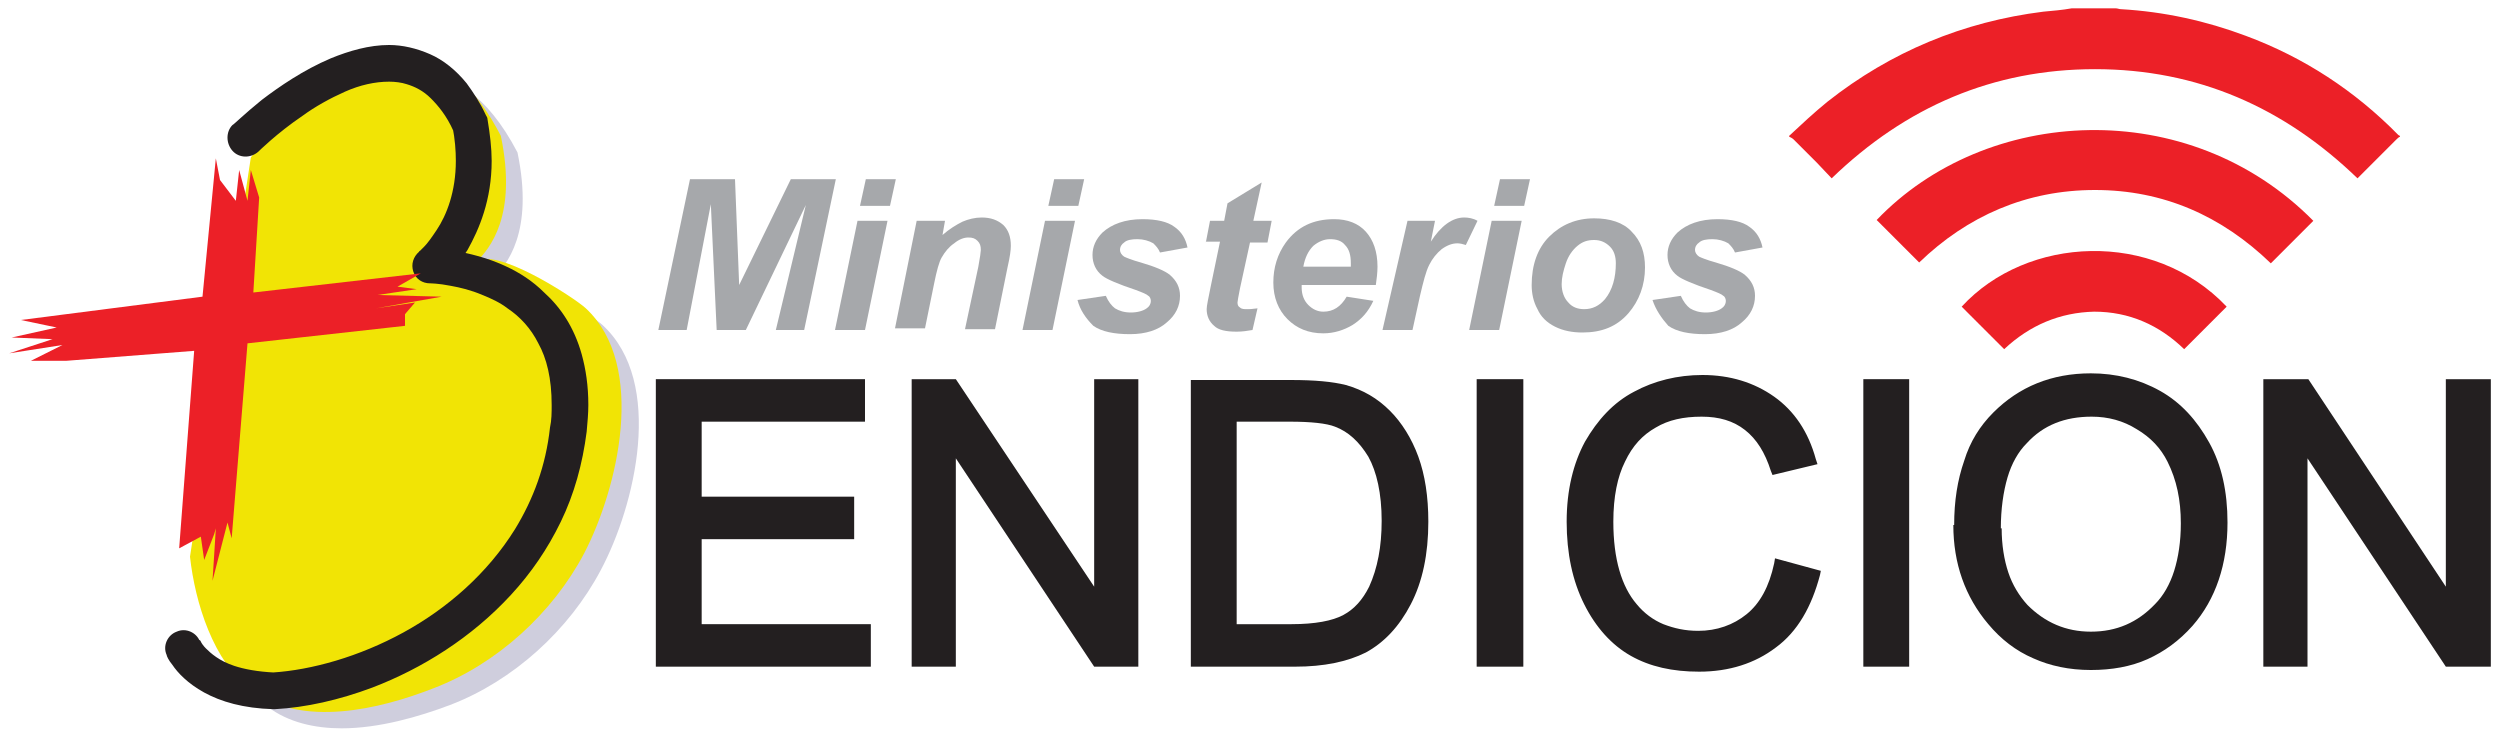 <?xml version="1.0" encoding="utf-8"?>
<!-- Generator: Adobe Illustrator 24.3.0, SVG Export Plug-In . SVG Version: 6.00 Build 0)  -->
<svg version="1.1" id="Layer_1" xmlns="http://www.w3.org/2000/svg" xmlns:xlink="http://www.w3.org/1999/xlink" x="0px" y="0px"
	 viewBox="0 0 300 88.4" style="enable-background:new 0 0 300 88.4;" xml:space="preserve">
<style type="text/css">
	.st0{fill:#CFCEDD;}
	.st1{fill:#F1E405;}
	.st2{fill:#231F20;}
	.st3{fill:#EC2027;}
	.st4{fill:#A6A8AB;}
</style>
<g>
	<path class="st0" d="M50,8.8c-9.3,0-17.9,12.1-17.9,12.1l-7.3,47.9c0.7,5.4,2.9,12.5,7.3,16c2.5,1.9,5.7,2.6,8.9,2.6
		c4.5,0,9.3-1.4,13-2.8c7.6-2.9,14.3-9,18.1-16.2c4.1-7.7,7.7-22.5,0.2-29.4c-1.2-1.1-8.5-5.9-11.9-5.9c-0.6,0-1,0.1-1.3,0.4
		c1.7-1.7,5-5.6,3-15.2C58.4,11.2,54.1,8.8,50,8.8"/>
	<path class="st1" d="M30.1,18.9c0,0,18.2-25.4,30-2.6c2,9.6-1.3,13.5-3,15.2c2.1-2.1,11.8,4.2,13.2,5.5c7.4,6.9,3.8,21.7-0.2,29.4
		C66.3,73.6,59.6,79.7,52,82.6c-6.4,2.5-15.8,4.8-21.9,0.2c-4.5-3.4-6.7-10.5-7.3-16L30.1,18.9z"/>
	<path class="st2" d="M31,18.2l-0.6-0.6L31,18.2L31,18.2l-0.6-0.6L31,18.2c0,0,2.2-2.2,5.3-4.3c1.5-1.1,3.3-2.1,5.1-2.9
		c1.8-0.8,3.6-1.2,5.3-1.2c0.7,0,1.5,0.1,2.1,0.3c1,0.3,2,0.8,2.9,1.7c0.9,0.9,1.9,2.1,2.7,3.9l2-0.9l-2.1,0.4
		c0.3,1.5,0.4,2.9,0.4,4.1c0,3.7-1.1,6.5-2.3,8.3c-0.6,0.9-1.1,1.6-1.5,2c-0.2,0.2-0.4,0.4-0.5,0.5c-0.1,0-0.1,0.1-0.1,0.1l0,0
		l0.6,0.7l-0.6-0.7l0,0l0.6,0.7l-0.6-0.7c-0.7,0.6-1,1.5-0.7,2.4c0.3,0.9,1.1,1.4,2,1.4v-0.6l0,0.6h0v-0.6l0,0.6c0,0,1,0,2.5,0.3
		c1.1,0.2,2.4,0.5,3.8,1.1c1,0.4,2.1,0.9,3,1.6c1.5,1,2.8,2.4,3.7,4.2c1,1.8,1.6,4.2,1.6,7.4c0,0.9,0,1.8-0.2,2.7
		c-0.5,4.6-2,8.6-4.2,12.2c-3.3,5.3-8.1,9.5-13.4,12.4c-5.3,2.9-11,4.5-15.7,4.8l0.1,2.2l0.1-2.2c-2-0.1-3.6-0.4-4.8-0.8
		c-1.8-0.6-2.8-1.5-3.4-2.1c-0.3-0.3-0.5-0.6-0.6-0.8c0-0.1-0.1-0.1-0.1-0.2l0,0l-1.1,0.5l1.1-0.4l0,0l-1.1,0.5l1.1-0.4
		c-0.4-1.1-1.7-1.7-2.8-1.2c-1.1,0.4-1.7,1.7-1.2,2.8c0,0.1,0.2,0.6,0.7,1.2c0.6,0.9,1.8,2.2,3.8,3.3c2,1.1,4.7,1.9,8.3,2l0.2,0
		c3.7-0.2,7.7-1.1,11.7-2.6c6-2.3,11.9-6,16.6-11.1c2.4-2.6,4.4-5.5,6-8.8c1.6-3.3,2.6-6.9,3.1-10.8c0.1-1.1,0.2-2.2,0.2-3.2
		c0-2.3-0.3-4.3-0.8-6.1c-0.9-3.2-2.5-5.6-4.5-7.4c-1.4-1.4-3-2.4-4.5-3.1c-2.3-1.1-4.6-1.6-6.2-1.9c-1.7-0.3-2.8-0.3-2.9-0.3v2.2
		l1.3,1.7c0.1-0.1,1.6-1.3,3.1-3.7C57.5,27.5,59,24,59,19.3c0-1.5-0.2-3.2-0.5-5c0-0.2-0.1-0.3-0.2-0.5c-0.7-1.5-1.5-2.7-2.3-3.8
		c-1.3-1.6-2.8-2.8-4.4-3.5c-1.6-0.7-3.3-1.1-4.9-1.1c-2.4,0-4.8,0.7-7,1.6c-3.3,1.4-6.2,3.4-8.3,5c-2.1,1.7-3.4,3-3.5,3
		c-0.8,0.8-0.8,2.2,0,3.1C28.7,19,30.1,19,31,18.2"/>
	<polygon class="st3" points="7.9,43.3 23.3,42.1 21.5,65.8 24.1,64.4 24.5,67.2 25.7,64.1 25.9,63.4 25.7,66.6 25.5,69.7 
		27.3,62.7 27.8,64.6 29.7,41.2 48.6,39.1 48.6,37.7 49.8,36.3 45.1,37 53,35.6 45.3,35.4 50,34.7 47.7,34.4 50.5,32.8 30.4,35.1 
		31.1,23.7 30.1,20.4 29.7,24.1 28.7,20.4 28.3,24.1 26.4,21.6 25.9,19 24.3,35.6 2.5,38.4 6.8,39.3 1.4,40.5 6.3,40.7 1.1,42.4 
		7.5,41.4 3.7,43.3 	"/>
	<g>
		<polygon class="st4" points="89.5,39.6 86,39.6 85.3,24.5 82.4,39.6 79,39.6 82.8,21.5 88.2,21.5 88.7,34.2 94.9,21.5 100.3,21.5 
			96.5,39.6 93.1,39.6 96.7,24.6 		"/>
		<path class="st4" d="M103.9,21.5h3.6l-0.7,3.2h-3.6L103.9,21.5z M102.9,26.5h3.6l-2.7,13.1h-3.6L102.9,26.5z"/>
		<path class="st4" d="M110,26.5h3.4l-0.3,1.7c0.8-0.7,1.6-1.2,2.4-1.6c0.7-0.3,1.5-0.5,2.3-0.5c1.1,0,1.9,0.3,2.6,0.9
			c0.6,0.6,0.9,1.4,0.9,2.5c0,0.5-0.1,1.3-0.4,2.6l-1.5,7.4h-3.6l1.6-7.5c0.2-1.1,0.3-1.8,0.3-2c0-0.5-0.1-0.8-0.4-1.1
			c-0.3-0.3-0.6-0.4-1.1-0.4c-0.5,0-1.1,0.2-1.7,0.7c-0.6,0.4-1.1,1-1.5,1.7c-0.3,0.5-0.6,1.6-0.9,3.1l-1.1,5.4h-3.6L110,26.5z"/>
		<path class="st4" d="M126.5,21.5h3.6l-0.7,3.2h-3.6L126.5,21.5z M125.4,26.5h3.6l-2.7,13.1h-3.6L125.4,26.5z"/>
		<path class="st4" d="M129.3,36l3.4-0.5c0.3,0.7,0.7,1.2,1.1,1.5c0.5,0.3,1.1,0.5,1.9,0.5c0.8,0,1.5-0.2,1.9-0.5
			c0.3-0.2,0.5-0.5,0.5-0.9c0-0.2-0.1-0.5-0.3-0.6c-0.2-0.2-0.7-0.4-1.5-0.7c-2.1-0.7-3.5-1.3-4-1.7c-0.8-0.6-1.2-1.5-1.2-2.5
			c0-1,0.4-1.9,1.2-2.7c1.1-1,2.7-1.6,4.8-1.6c1.7,0,3,0.3,3.8,0.9c0.9,0.6,1.4,1.5,1.6,2.5l-3.3,0.6c-0.2-0.5-0.5-0.8-0.8-1.1
			c-0.5-0.3-1.2-0.5-1.9-0.5c-0.7,0-1.3,0.1-1.6,0.4c-0.3,0.2-0.5,0.5-0.5,0.9c0,0.3,0.2,0.6,0.5,0.8c0.2,0.1,0.9,0.4,2,0.7
			c1.7,0.5,2.9,1,3.5,1.5c0.8,0.7,1.2,1.5,1.2,2.5c0,1.2-0.5,2.3-1.6,3.2c-1,0.9-2.5,1.4-4.4,1.4c-1.9,0-3.4-0.3-4.4-1
			C130.3,38.2,129.6,37.2,129.3,36"/>
		<path class="st4" d="M144.7,29.1l0.5-2.6h1.7l0.4-2.1l4.1-2.5l-1,4.6h2.2l-0.5,2.6H150l-1.2,5.5c-0.2,1-0.3,1.6-0.3,1.7
			c0,0.3,0.1,0.5,0.3,0.6c0.2,0.2,0.5,0.2,0.9,0.2c0.2,0,0.5,0,1.2-0.1l-0.6,2.6c-0.6,0.1-1.2,0.2-1.9,0.2c-1.3,0-2.2-0.2-2.7-0.7
			c-0.6-0.5-0.9-1.2-0.9-2c0-0.4,0.2-1.3,0.5-2.8l1.1-5.3H144.7z"/>
		<path class="st4" d="M162.1,32c0-0.2,0-0.3,0-0.4c0-1-0.2-1.7-0.7-2.2c-0.4-0.5-1-0.7-1.8-0.7c-0.7,0-1.4,0.3-2,0.8
			c-0.6,0.6-1,1.4-1.2,2.5H162.1z M165.1,34.2h-8.9c0,0.1,0,0.2,0,0.3c0,0.9,0.3,1.6,0.8,2.1c0.5,0.5,1.1,0.8,1.8,0.8
			c1.2,0,2.1-0.6,2.8-1.8l3.2,0.5c-0.6,1.3-1.4,2.2-2.5,2.9c-1,0.6-2.2,1-3.5,1c-1.8,0-3.2-0.6-4.3-1.7c-1.1-1.1-1.7-2.6-1.7-4.4
			c0-1.8,0.5-3.4,1.5-4.8c1.4-1.9,3.3-2.8,5.8-2.8c1.6,0,2.9,0.5,3.8,1.5c0.9,1,1.4,2.4,1.4,4.2C165.3,32.7,165.2,33.5,165.1,34.2"
			/>
		<path class="st4" d="M168.9,26.5h3.3l-0.5,2.5c1.2-1.9,2.6-2.9,4-2.9c0.5,0,1.1,0.1,1.6,0.4l-1.4,2.9c-0.3-0.1-0.7-0.2-1-0.2
			c-0.6,0-1.2,0.2-1.9,0.7c-0.6,0.5-1.1,1.1-1.5,1.9c-0.4,0.8-0.7,2-1.1,3.7l-0.9,4.1h-3.6L168.9,26.5z"/>
		<path class="st4" d="M180,21.5h3.6l-0.7,3.2h-3.6L180,21.5z M179,26.5h3.6l-2.7,13.1h-3.6L179,26.5z"/>
		<path class="st4" d="M193.9,31.6c0-0.8-0.2-1.5-0.7-2c-0.5-0.5-1.1-0.8-1.9-0.8c-0.8,0-1.4,0.2-2,0.7c-0.6,0.5-1.1,1.2-1.4,2.1
			c-0.3,0.9-0.5,1.7-0.5,2.5c0,0.9,0.3,1.7,0.8,2.2c0.5,0.6,1.2,0.8,1.9,0.8c1,0,1.8-0.4,2.5-1.2C193.5,34.8,193.9,33.3,193.9,31.6
			 M183.8,34.2c0-2.4,0.7-4.4,2.1-5.8c1.4-1.4,3.2-2.2,5.4-2.2c1.9,0,3.5,0.5,4.5,1.6c1.1,1.1,1.6,2.5,1.6,4.3c0,2.1-0.7,4-2,5.5
			c-1.4,1.6-3.2,2.3-5.5,2.3c-1.2,0-2.3-0.2-3.3-0.7c-1-0.5-1.7-1.2-2.1-2.1C184,36.2,183.8,35.2,183.8,34.2"/>
		<path class="st4" d="M198.3,36l3.4-0.5c0.3,0.7,0.7,1.2,1.1,1.5c0.5,0.3,1.1,0.5,1.9,0.5c0.8,0,1.5-0.2,1.9-0.5
			c0.3-0.2,0.5-0.5,0.5-0.9c0-0.2-0.1-0.5-0.3-0.6c-0.2-0.2-0.7-0.4-1.5-0.7c-2.1-0.7-3.5-1.3-4-1.7c-0.8-0.6-1.2-1.5-1.2-2.5
			c0-1,0.4-1.9,1.2-2.7c1.1-1,2.7-1.6,4.8-1.6c1.7,0,3,0.3,3.8,0.9c0.9,0.6,1.4,1.5,1.6,2.5l-3.3,0.6c-0.2-0.5-0.5-0.8-0.8-1.1
			c-0.5-0.3-1.2-0.5-1.9-0.5c-0.7,0-1.3,0.1-1.6,0.4c-0.3,0.2-0.5,0.5-0.5,0.9c0,0.3,0.2,0.6,0.5,0.8c0.2,0.1,0.9,0.4,2,0.7
			c1.7,0.5,2.9,1,3.5,1.5c0.8,0.7,1.2,1.5,1.2,2.5c0,1.2-0.5,2.3-1.6,3.2c-1,0.9-2.5,1.4-4.4,1.4c-1.9,0-3.4-0.3-4.4-1
			C199.4,38.2,198.7,37.2,198.3,36"/>
	</g>
	<polygon class="st2" points="79.2,79.4 79.2,46.1 103.2,46.1 103.2,50 83.6,50 83.6,60.2 102,60.2 102,64.1 83.6,64.1 83.6,75.5 
		104,75.5 104,79.4 	"/>
	<polygon class="st2" points="79.2,79.4 79.8,79.4 79.8,46.6 102.7,46.6 102.7,49.4 83.1,49.4 83.1,60.8 101.4,60.8 101.4,63.6 
		83.1,63.6 83.1,76 103.4,76 103.4,78.9 79.2,78.9 79.2,79.4 79.8,79.4 79.2,79.4 79.2,80 104.5,80 104.5,74.9 84.2,74.9 84.2,64.7 
		102.5,64.7 102.5,59.6 84.2,59.6 84.2,50.6 103.8,50.6 103.8,45.5 78.7,45.5 78.7,80 79.2,80 	"/>
	<polygon class="st2" points="109.9,79.4 109.9,46.1 114.4,46.1 131.9,72.3 131.9,46.1 136.1,46.1 136.1,79.4 131.6,79.4 
		114.1,53.2 114.1,79.4 	"/>
	<polygon class="st2" points="109.9,79.4 110.5,79.4 110.5,46.6 114.1,46.6 132.4,74.2 132.4,46.6 135.5,46.6 135.5,78.9 
		131.9,78.9 113.6,51.3 113.6,78.9 109.9,78.9 109.9,79.4 110.5,79.4 109.9,79.4 109.9,80 114.7,80 114.7,55 131.3,80 136.6,80 
		136.6,45.5 131.3,45.5 131.3,70.4 114.7,45.5 109.4,45.5 109.4,80 109.9,80 	"/>
	<path class="st2" d="M147.8,75.5h7.1c2.9,0,5-0.4,6.5-1.1c1.5-0.8,2.6-2,3.4-3.7c1.1-2.3,1.6-5,1.6-8.1c0-3.4-0.6-6-1.7-8
		c-1.1-1.9-2.5-3.2-4.3-3.9c-1.2-0.4-3-0.7-5.6-0.7h-7V75.5z M143.4,79.4V46.1h11.5c2.8,0,5,0.2,6.5,0.6c1.9,0.5,3.6,1.5,5,2.9
		c1.4,1.4,2.5,3.2,3.3,5.3c0.8,2.1,1.2,4.7,1.2,7.6c0,3.8-0.7,7-2,9.6c-1.3,2.6-3.1,4.5-5.2,5.6c-2.1,1.1-4.9,1.6-8.3,1.6H143.4z"/>
	<path class="st2" d="M147.8,75.5V76h7.1c2.9,0,5.1-0.4,6.7-1.2c1.6-0.8,2.8-2.2,3.6-4c1.1-2.4,1.6-5.1,1.6-8.4
		c0-3.4-0.6-6.2-1.7-8.3c-1.2-2-2.7-3.4-4.6-4.1c-1.3-0.5-3.2-0.7-5.8-0.7h-7.5V76h0.6V75.5h0.6V50.6h6.4c2.5,0,4.4,0.2,5.4,0.6
		c1.6,0.6,2.9,1.8,4,3.6c1,1.8,1.6,4.4,1.6,7.7c0,3.1-0.5,5.7-1.5,7.9c-0.8,1.6-1.8,2.7-3.1,3.4c-1.3,0.7-3.4,1.1-6.2,1.1h-7.1V75.5
		h0.6H147.8z M143.4,79.4h0.6V46.6h10.9c2.8,0,4.9,0.2,6.3,0.6l0,0c1.8,0.5,3.4,1.4,4.8,2.8c1.4,1.3,2.4,3,3.2,5.1
		c0.8,2.1,1.2,4.5,1.2,7.4c0,3.7-0.7,6.8-2,9.4c-1.3,2.6-2.9,4.3-4.9,5.4c-2,1-4.7,1.6-8,1.6h-12V79.4h0.6H143.4V80h12
		c3.5,0,6.3-0.6,8.5-1.7c2.2-1.2,4-3.1,5.4-5.8c1.4-2.7,2.1-6,2.1-9.9c0-3-0.4-5.6-1.2-7.8c-0.8-2.2-2-4.1-3.4-5.5
		c-1.5-1.5-3.2-2.5-5.3-3.1l0,0c-1.6-0.4-3.7-0.6-6.6-0.6h-12V80h0.6V79.4z"/>
	<rect x="177.8" y="46.1" class="st2" width="4.4" height="33.3"/>
	<polygon class="st2" points="177.8,79.4 178.4,79.4 178.4,46.6 181.6,46.6 181.6,78.9 177.8,78.9 177.8,79.4 178.4,79.4 
		177.8,79.4 177.8,80 182.8,80 182.8,45.5 177.2,45.5 177.2,80 177.8,80 	"/>
	<path class="st2" d="M213.4,67.7l4.4,1.1c-1,3.7-2.7,6.5-5.1,8.4c-2.4,1.8-5.4,2.8-8.9,2.8c-3.1,0-5.7-0.6-7.9-1.9
		c-2.2-1.2-4-3.2-5.4-6c-1.4-2.7-2.1-6-2.1-9.7c0-3.7,0.7-6.8,2.1-9.3c1.4-2.5,3.3-4.5,5.7-5.8c2.4-1.3,5-1.9,8-1.9
		c3.2,0,6,0.8,8.3,2.5c2.3,1.6,3.9,4,4.8,7.2l-4.3,1c-1.5-4.6-4.4-6.9-8.9-6.9c-2.2,0-4.1,0.5-5.8,1.4c-1.6,0.9-2.9,2.4-3.9,4.4
		c-1,2-1.5,4.5-1.5,7.5c0,4.6,1,8,2.9,10.3c2,2.3,4.5,3.4,7.8,3.4c2.4,0,4.5-0.7,6.2-2.1C211.7,72.7,212.8,70.6,213.4,67.7"/>
	<path class="st2" d="M213.4,67.7l-0.1,0.5l4.4,1.1l0.1-0.5l-0.5-0.1c-1,3.7-2.6,6.3-4.9,8.1c-2.3,1.8-5.2,2.6-8.6,2.7
		c-3,0-5.5-0.6-7.6-1.8c-2.1-1.2-3.8-3.1-5.1-5.7c-1.3-2.6-2-5.8-2-9.4c0-3.6,0.7-6.6,2-9.1c1.3-2.5,3.1-4.3,5.4-5.5
		c2.3-1.3,4.8-1.9,7.7-1.9c3.1,0,5.7,0.8,7.9,2.4c2.2,1.6,3.7,3.8,4.6,6.9l0.5-0.2l-0.1-0.5l-4.3,1l0.1,0.5l0.5-0.2
		c-0.8-2.4-1.9-4.2-3.5-5.5c-1.6-1.2-3.6-1.9-5.9-1.9c-2.3,0-4.3,0.5-6,1.5c-1.7,1-3.1,2.5-4.1,4.6c-1,2.1-1.5,4.7-1.5,7.7
		c0,4.6,1,8.2,3.1,10.6c1,1.2,2.2,2.1,3.6,2.7c1.4,0.6,2.9,0.9,4.6,0.9c2.5,0,4.7-0.7,6.6-2.2c1.9-1.5,3.1-3.8,3.7-6.7L213.4,67.7
		l-0.1,0.5L213.4,67.7l-0.5-0.1c-0.6,2.8-1.7,4.8-3.3,6.1c-1.6,1.3-3.6,2-5.8,2c-1.6,0-2.9-0.3-4.2-0.8c-1.2-0.5-2.3-1.3-3.2-2.4
		c-1.8-2.1-2.8-5.4-2.8-9.9c0-3,0.5-5.4,1.4-7.2c0.9-1.9,2.1-3.2,3.7-4.1c1.5-0.9,3.3-1.3,5.5-1.3c2.1,0,3.8,0.5,5.2,1.6
		c1.4,1.1,2.4,2.7,3.1,4.9l0.2,0.5l5.4-1.3l-0.2-0.6c-0.9-3.3-2.6-5.8-5-7.5c-2.4-1.7-5.3-2.6-8.6-2.6c-3,0-5.8,0.7-8.2,2
		c-2.5,1.3-4.4,3.4-5.9,6c-1.4,2.6-2.2,5.8-2.2,9.6c0,3.8,0.7,7.1,2.1,9.9c1.4,2.8,3.3,4.9,5.6,6.2c2.3,1.3,5,1.9,8.2,1.9
		c3.6,0,6.7-1,9.2-2.9c2.6-1.9,4.3-4.9,5.3-8.7l0.1-0.5L213,67l-0.1,0.6L213.4,67.7z"/>
	<rect x="224.2" y="46.1" class="st2" width="4.4" height="33.3"/>
	<polygon class="st2" points="224.2,79.4 224.7,79.4 224.7,46.6 228,46.6 228,78.9 224.2,78.9 224.2,79.4 224.7,79.4 224.2,79.4 
		224.2,80 229.1,80 229.1,45.5 223.6,45.5 223.6,80 224.2,80 	"/>
	<path class="st2" d="M239.5,63.2c0,4.1,1.1,7.3,3.3,9.6c2.2,2.3,4.9,3.4,8,3.4c3.2,0,5.9-1.1,8.1-3.4c2.2-2.3,3.3-5.7,3.3-10.1
		c0-2.9-0.6-5.4-1.7-7.7c-0.9-1.7-2.2-3.1-3.9-4.2c-1.7-1-3.6-1.6-5.7-1.6c-3.3,0-6,1.1-8.2,3.4C240.6,54.9,239.5,58.5,239.5,63.2
		 M235,63.2c0-5.7,1.5-10.1,4.6-13.1c3-3.1,6.8-4.6,11.3-4.6c2.9,0,5.6,0.7,8,2c2.4,1.4,4.3,3.3,5.7,5.9c1.4,2.6,2.1,5.7,2.1,9.3
		c0,4.9-1.4,9-4.1,12.1c-3,3.4-6.9,5.1-11.8,5.1c-4.9,0-8.8-1.8-11.8-5.3C236.3,71.5,235,67.7,235,63.2"/>
	<path class="st2" d="M239.5,63.2h-0.6c0,2.1,0.3,4,0.9,5.7c0.6,1.7,1.4,3.1,2.6,4.3c2.3,2.4,5.1,3.6,8.4,3.6c3.4,0,6.2-1.2,8.5-3.6
		c1.2-1.2,2-2.7,2.6-4.5c0.6-1.8,0.8-3.8,0.8-6c0-2.9-0.6-5.6-1.7-7.9v0c-0.9-1.8-2.3-3.3-4.1-4.4c-1.8-1.1-3.8-1.6-6-1.6
		c-3.4,0-6.4,1.2-8.6,3.6c-1.1,1.2-2,2.7-2.5,4.6c-0.6,1.8-0.8,4-0.8,6.4H239.5h0.6c0-2.3,0.3-4.4,0.8-6.1c0.5-1.7,1.3-3.1,2.3-4.1
		c2-2.2,4.6-3.2,7.8-3.2c2,0,3.8,0.5,5.4,1.5c1.7,1,2.9,2.3,3.7,3.9l0,0l0,0c1.1,2.2,1.6,4.6,1.6,7.4c0,2.2-0.3,4.1-0.8,5.7
		c-0.5,1.6-1.3,3-2.3,4c-2.1,2.2-4.6,3.3-7.7,3.3c-3,0-5.5-1.1-7.6-3.2c-1-1.1-1.8-2.4-2.3-3.9c-0.5-1.5-0.8-3.3-0.8-5.3H239.5z
		 M235,63.2h0.6c0-2.8,0.4-5.2,1.1-7.4c0.7-2.1,1.8-3.9,3.3-5.4c2.9-3,6.5-4.4,10.9-4.4c2.8,0,5.4,0.7,7.7,2
		c2.3,1.3,4.1,3.2,5.5,5.7c1.4,2.5,2,5.5,2,9c0,4.8-1.3,8.7-3.9,11.7c-1.5,1.7-3.1,2.9-5,3.7c-1.9,0.8-4,1.2-6.4,1.2
		c-2.4,0-4.5-0.4-6.4-1.3c-1.9-0.8-3.5-2.1-5-3.8c-2.6-3.1-3.9-6.8-3.9-11.2H235h-0.6c0,4.6,1.4,8.6,4.2,11.9
		c1.5,1.8,3.3,3.2,5.4,4.1c2,0.9,4.3,1.4,6.9,1.4c2.5,0,4.8-0.4,6.8-1.3c2-0.9,3.8-2.2,5.4-4c2.8-3.2,4.2-7.4,4.2-12.4
		c0-3.7-0.7-6.9-2.2-9.6c-1.5-2.7-3.4-4.8-5.9-6.2c-2.5-1.4-5.3-2.1-8.3-2.1c-4.7,0-8.6,1.6-11.7,4.7c-1.6,1.6-2.8,3.5-3.5,5.8
		c-0.8,2.3-1.2,4.8-1.2,7.7H235z"/>
	<polygon class="st2" points="272.2,79.4 272.2,46.1 276.7,46.1 294.1,72.3 294.1,46.1 298.3,46.1 298.3,79.4 293.8,79.4 
		276.4,53.2 276.4,79.4 	"/>
	<polygon class="st2" points="272.2,79.4 272.7,79.4 272.7,46.6 276.4,46.6 294.7,74.2 294.7,46.6 297.7,46.6 297.7,78.9 
		294.1,78.9 275.8,51.3 275.8,78.9 272.2,78.9 272.2,79.4 272.7,79.4 272.2,79.4 272.2,80 276.9,80 276.9,55 293.5,80 298.9,80 
		298.9,45.5 293.5,45.5 293.5,70.4 277,45.5 271.6,45.5 271.6,80 272.2,80 	"/>
	<g>
		<path class="st3" d="M288,16.4c-0.2,0.1-0.3,0.2-0.5,0.4c-1.5,1.5-3.1,3.1-4.6,4.6c-8.8-8.5-19.2-13.1-31.5-13.1
			c-12.2,0-22.7,4.5-31.6,13.1c-0.6-0.6-1.2-1.3-1.8-1.9c-0.9-0.9-1.9-1.9-2.8-2.8c-0.1-0.1-0.3-0.2-0.5-0.3c0,0,0-0.1,0-0.1
			c1.5-1.4,3-2.8,4.6-4.1c7.6-6,16.3-9.6,25.9-10.8c1.1-0.1,2.3-0.2,3.4-0.4c1.8,0,3.6,0,5.3,0c0.2,0,0.4,0.1,0.6,0.1
			c5.2,0.3,10.2,1.4,15,3.2c7,2.6,13.1,6.6,18.3,11.9C288,16.3,288,16.3,288,16.4z"/>
		<path class="st3" d="M277.6,26.5c-1.7,1.7-3.4,3.4-5.1,5.1c-5.9-5.7-12.9-8.8-21.1-8.8c-8.2,0-15.3,3.1-21.1,8.7
			c-1.7-1.7-3.4-3.4-5.1-5.1C238.3,12.7,262.6,11.3,277.6,26.5z"/>
		<path class="st3" d="M240.5,41.9c-1.7-1.7-3.4-3.4-5.1-5.1c7.8-8.5,23-9.3,31.8,0c-1.7,1.7-3.4,3.4-5.1,5.1
			c-3-2.9-6.6-4.5-10.8-4.5C247.2,37.5,243.6,39,240.5,41.9z"/>
	</g>
</g>
</svg>
